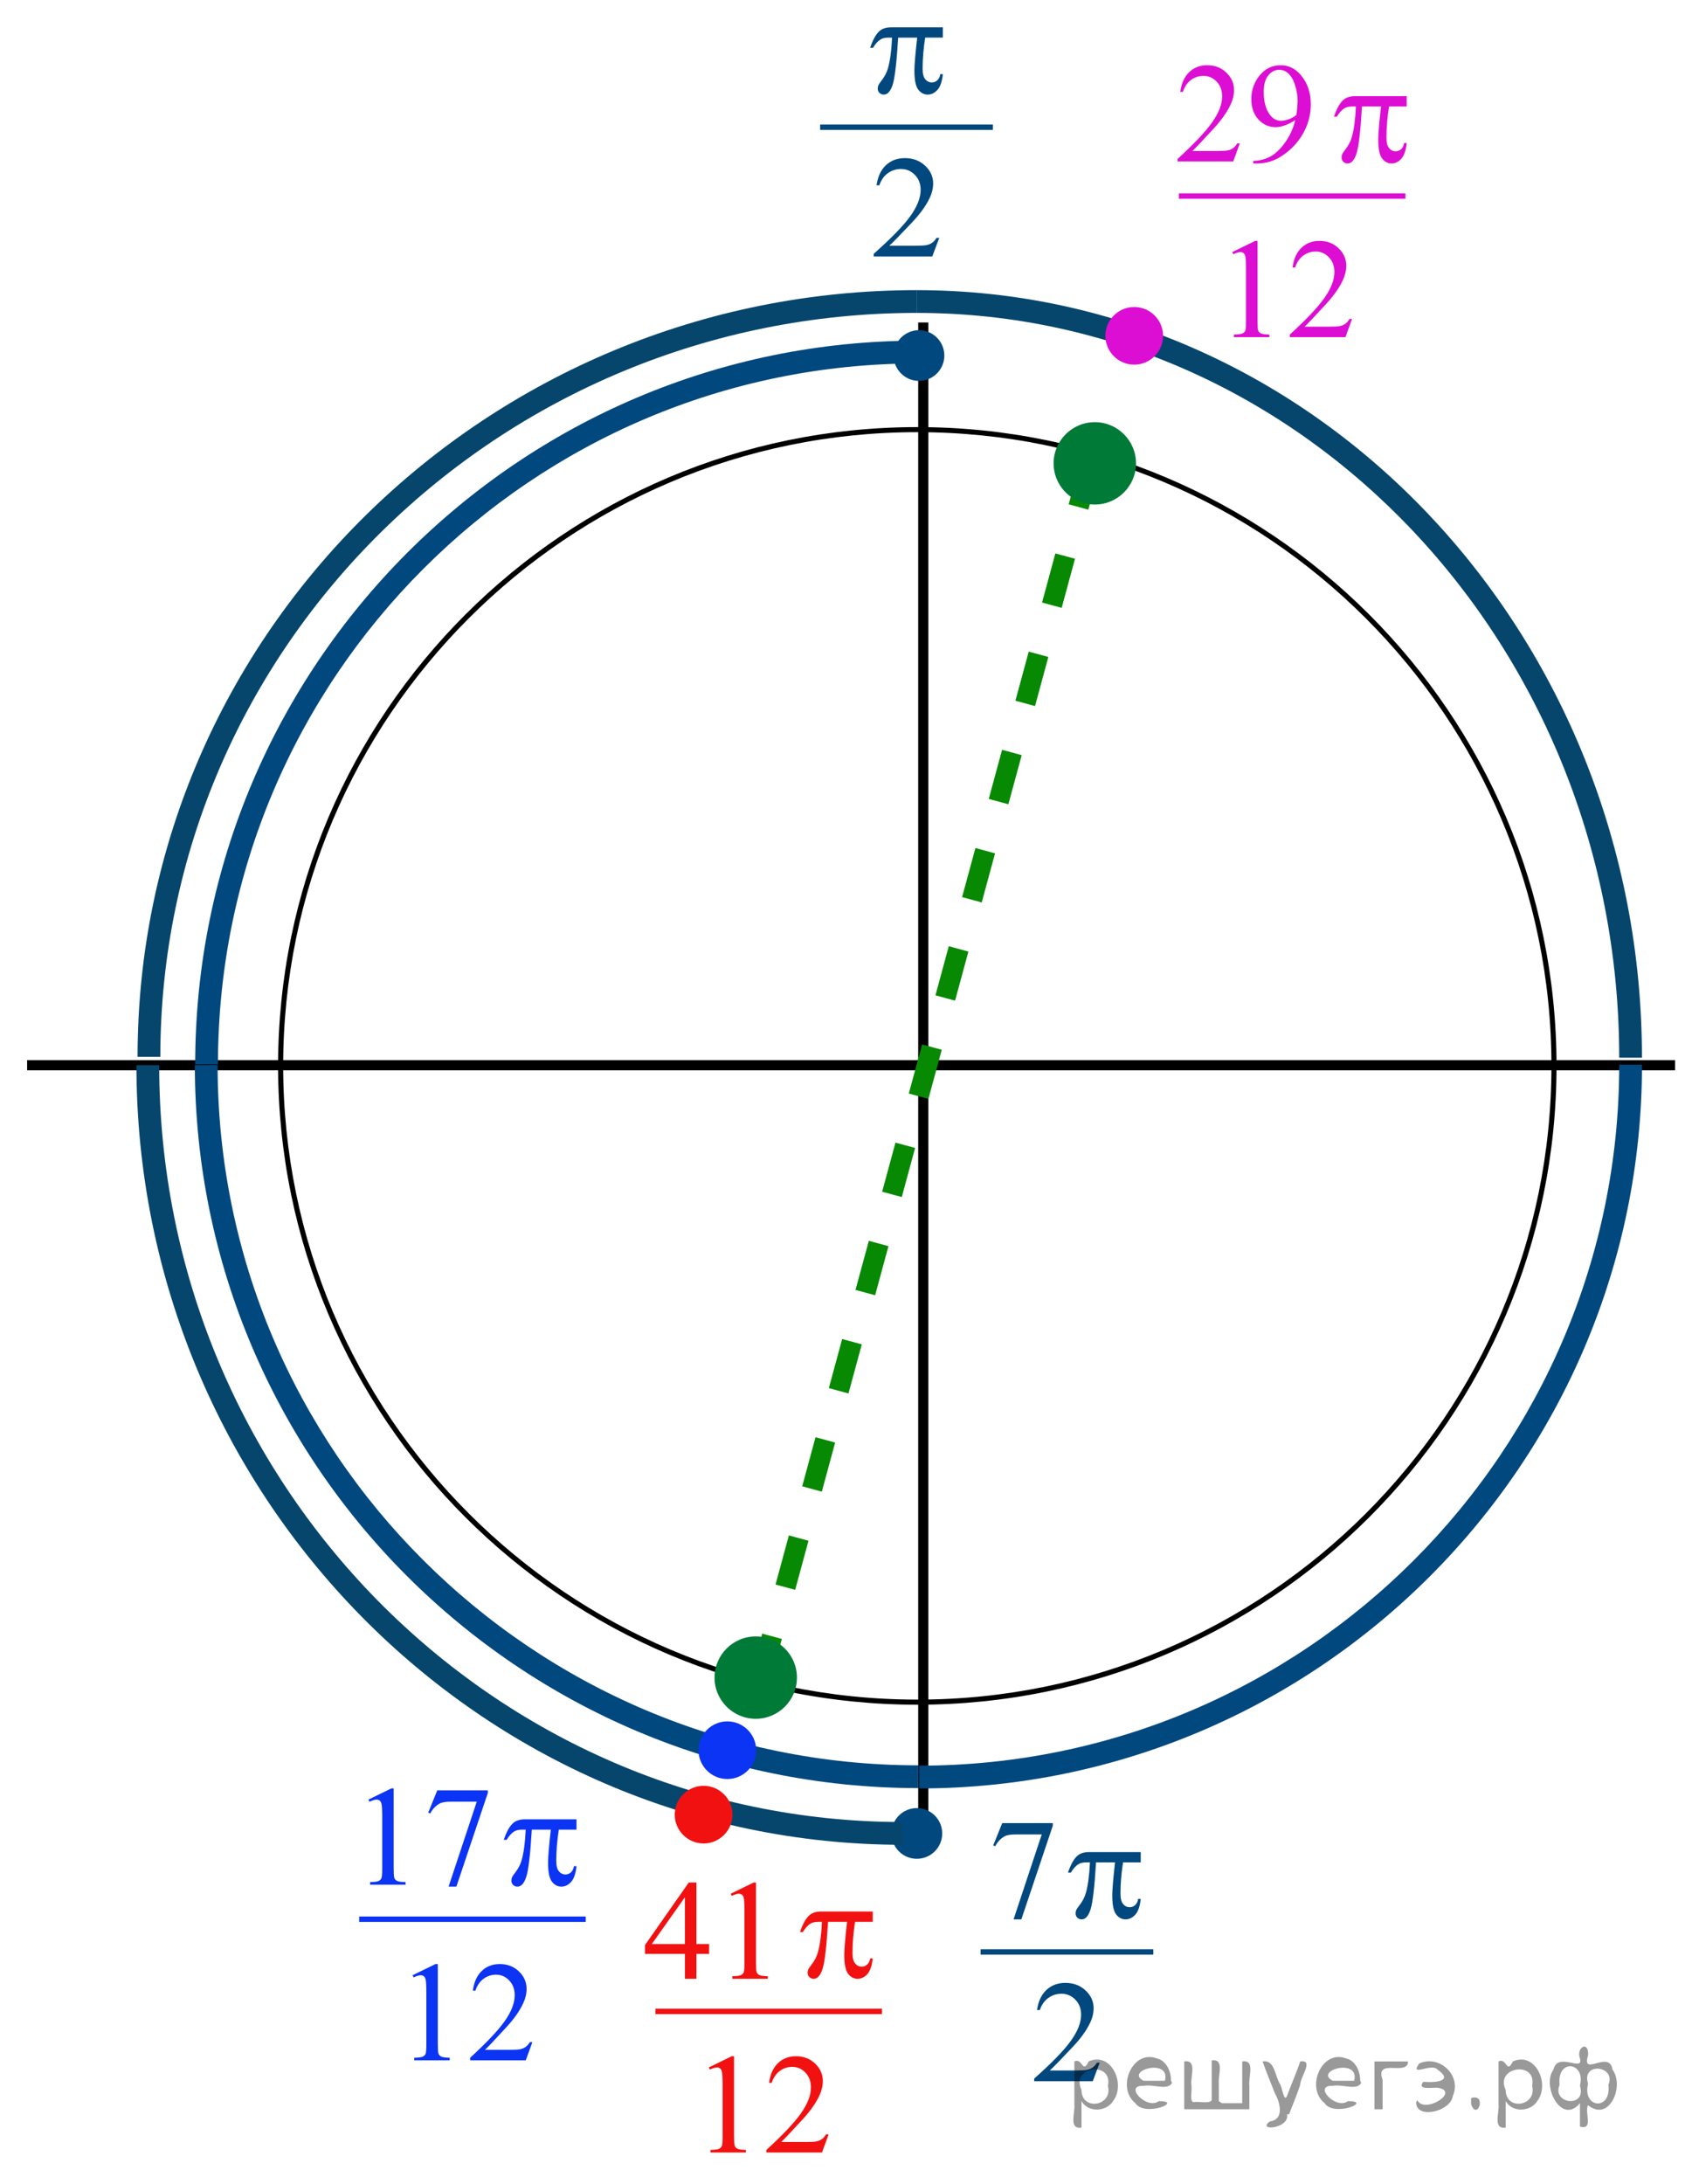 <?xml version="1.0" encoding="utf-8"?>
<!-- Generator: Adobe Illustrator 16.0.0, SVG Export Plug-In . SVG Version: 6.00 Build 0)  -->
<!DOCTYPE svg PUBLIC "-//W3C//DTD SVG 1.1//EN" "http://www.w3.org/Graphics/SVG/1.1/DTD/svg11.dtd">
<svg version="1.1" id="Слой_1" xmlns="http://www.w3.org/2000/svg" xmlns:xlink="http://www.w3.org/1999/xlink" x="0px" y="0px"
	 width="166.333px" height="214.667px" viewBox="31.083 6.008 166.333 214.667"
	 enable-background="new 31.083 6.008 166.333 214.667" xml:space="preserve">
<rect x="95.515" y="203.418" fill="#F21111" width="22.271" height="0.529"/>
<g>
	<path fill="#F21111" d="M100.762,209.188l2.256-1.101h0.226v7.827c0,0.52,0.021,0.844,0.065,0.971
		c0.043,0.127,0.133,0.226,0.27,0.294s0.414,0.106,0.834,0.116v0.253h-3.486v-0.253c0.438-0.01,0.721-0.047,0.848-0.113
		c0.127-0.065,0.217-0.154,0.267-0.266c0.05-0.112,0.075-0.445,0.075-1.002v-5.004c0-0.674-0.023-1.107-0.068-1.299
		c-0.031-0.146-0.09-0.253-0.174-0.321c-0.085-0.068-0.186-0.103-0.305-0.103c-0.168,0-0.403,0.07-0.704,0.212L100.762,209.188z"/>
	<path fill="#F21111" d="M112.54,215.764l-0.649,1.784h-5.469v-0.253c1.609-1.467,2.741-2.666,3.397-3.596s0.984-1.779,0.984-2.55
		c0-0.588-0.181-1.071-0.54-1.449s-0.791-0.567-1.292-0.567c-0.456,0-0.864,0.133-1.228,0.4c-0.361,0.266-0.629,0.656-0.803,1.172
		h-0.253c0.114-0.844,0.407-1.49,0.878-1.941c0.473-0.451,1.061-0.677,1.768-0.677c0.752,0,1.38,0.241,1.884,0.725
		c0.503,0.483,0.755,1.053,0.755,1.709c0,0.47-0.109,0.938-0.328,1.408c-0.337,0.738-0.885,1.521-1.641,2.345
		c-1.135,1.24-1.844,1.986-2.126,2.242h2.42c0.492,0,0.838-0.018,1.035-0.055c0.199-0.037,0.377-0.11,0.537-0.223
		c0.16-0.111,0.299-0.27,0.417-0.475H112.54z"/>
</g>
<g>
	<path fill="#F21111" d="M116.878,193.865v1.014h-1.738c-0.168,1.064-0.252,2.086-0.252,3.064c0,0.479,0.086,0.822,0.26,1.029
		c0.172,0.207,0.39,0.313,0.646,0.313c0.207,0,0.388-0.07,0.539-0.211c0.153-0.139,0.252-0.342,0.295-0.605h0.252
		c-0.079,0.734-0.262,1.254-0.543,1.557c-0.278,0.303-0.596,0.453-0.944,0.453c-0.373,0-0.687-0.164-0.937-0.496
		c-0.25-0.33-0.375-0.945-0.375-1.85c0-0.568,0.092-1.652,0.272-3.254h-1.869c-0.147,2.439-0.329,3.982-0.541,4.629
		c-0.211,0.646-0.5,0.971-0.868,0.971c-0.175,0-0.313-0.057-0.429-0.168c-0.112-0.111-0.17-0.25-0.17-0.418
		c0-0.121,0.021-0.227,0.058-0.314c0.053-0.121,0.166-0.291,0.34-0.51c0.291-0.377,0.496-0.773,0.61-1.188
		c0.205-0.707,0.341-1.707,0.402-3.002h-0.332c-0.35,0-0.611,0.057-0.783,0.168c-0.276,0.166-0.532,0.447-0.762,0.838h-0.281
		c0.269-0.805,0.582-1.363,0.941-1.67c0.271-0.232,0.656-0.35,1.15-0.35H116.878L116.878,193.865z"/>
</g>
<rect x="33.75" y="110.195" width="162" height="1"/>
<path d="M121.26,173.542c-34.65,0-62.839-28.164-62.839-62.783c0-34.615,28.189-62.777,62.839-62.777
	c34.648,0,62.838,28.162,62.838,62.777C184.098,145.377,155.911,173.542,121.26,173.542z M121.26,48.48
	c-34.374,0-62.339,27.938-62.339,62.277c0,34.345,27.965,62.283,62.339,62.283c34.373,0,62.338-27.938,62.338-62.283
	C183.598,76.418,155.633,48.48,121.26,48.48z"/>
<rect x="121.346" y="37.7" width="1" height="146.317"/>
<g>
	<path fill="#00487E" d="M121.214,184.12c-1.145,0-2.072,0.928-2.072,2.072c0,1.146,0.926,2.073,2.072,2.073
		c1.146,0,2.074-0.928,2.074-2.073C123.288,185.048,122.36,184.12,121.214,184.12L121.214,184.12z"/>
	<path fill="#00487E" d="M121.214,188.684c-1.374,0-2.493-1.118-2.493-2.492c0-1.373,1.119-2.492,2.493-2.492
		c1.376,0,2.494,1.119,2.494,2.492C123.708,187.566,122.59,188.684,121.214,188.684z M121.214,184.539
		c-0.911,0-1.653,0.742-1.653,1.653c0,0.912,0.74,1.653,1.653,1.653c0.914,0,1.654-0.741,1.654-1.653
		C122.868,185.281,122.128,184.539,121.214,184.539z"/>
</g>
<rect x="111.706" y="18.242" fill="#00487E" width="16.981" height="0.53"/>
<g>
	<path fill="#00487E" d="M123.418,29.387l-0.686,1.822h-5.756v-0.258c1.691-1.499,2.887-2.724,3.576-3.673
		c0.689-0.95,1.035-1.818,1.035-2.604c0-0.601-0.189-1.094-0.568-1.479c-0.379-0.388-0.832-0.58-1.357-0.58
		c-0.48,0-0.91,0.136-1.291,0.407c-0.383,0.272-0.664,0.673-0.848,1.198h-0.268c0.119-0.86,0.43-1.521,0.926-1.982
		s1.115-0.691,1.859-0.691c0.791,0,1.451,0.247,1.979,0.74c0.531,0.493,0.797,1.075,0.797,1.746c0,0.479-0.115,0.959-0.346,1.438
		c-0.354,0.754-0.932,1.553-1.729,2.396c-1.193,1.267-1.939,2.029-2.236,2.291h2.547c0.52,0,0.881-0.02,1.09-0.057
		s0.396-0.112,0.564-0.227s0.313-0.276,0.438-0.485L123.418,29.387L123.418,29.387z"/>
</g>
<g>
	<path fill="#00487E" d="M123.771,8.69v1.014h-1.738c-0.168,1.065-0.252,2.087-0.252,3.064c0,0.479,0.086,0.823,0.26,1.03
		c0.172,0.207,0.39,0.312,0.646,0.312c0.207,0,0.388-0.07,0.539-0.21c0.153-0.139,0.252-0.342,0.295-0.606h0.252
		c-0.079,0.735-0.262,1.254-0.543,1.557c-0.278,0.303-0.596,0.454-0.944,0.454c-0.373,0-0.687-0.165-0.937-0.496
		s-0.375-0.946-0.375-1.85c0-0.568,0.092-1.653,0.272-3.254h-1.869c-0.147,2.438-0.329,3.981-0.541,4.629
		c-0.211,0.646-0.5,0.97-0.868,0.97c-0.175,0-0.313-0.056-0.429-0.167c-0.112-0.112-0.17-0.251-0.17-0.419
		c0-0.121,0.021-0.226,0.058-0.313c0.053-0.121,0.166-0.291,0.34-0.511c0.291-0.377,0.496-0.772,0.61-1.187
		c0.205-0.708,0.341-1.708,0.402-3.002h-0.332c-0.35,0-0.611,0.056-0.783,0.167c-0.276,0.167-0.532,0.447-0.762,0.838h-0.281
		c0.269-0.805,0.582-1.362,0.941-1.669c0.271-0.232,0.656-0.35,1.15-0.35L123.771,8.69L123.771,8.69z"/>
</g>
<path fill="none" d="M183.848,110.758c0-34.562-27.992-62.527-62.588-62.527"/>
<g>
	<path fill="#06466D" d="M121.224,34.521v2.237c-41.013,0-74.38,32.797-74.38,73.111h-2.237
		C44.607,68.322,78.978,34.521,121.224,34.521z"/>
	<path fill="#00487E" d="M121.361,179.499v2.237c-39.217,0-71.123-31.877-71.123-71.059h2.237
		C52.474,148.627,83.377,179.499,121.361,179.499z"/>
	<path fill="#00487E" d="M192.5,110.644c0,39.218-31.878,71.125-71.058,71.125v-2.237c37.948,0,68.82-30.901,68.82-68.888H192.5z"/>
	<path fill="#00487E" d="M121.327,39.488v2.237c-37.946,0-68.818,30.903-68.818,68.888h-2.237
		C50.272,71.393,82.148,39.488,121.327,39.488z"/>
	<path fill="#06466D" d="M192.497,109.956h-2.237c0-40.362-30.969-73.196-69.038-73.196v-2.237
		C160.522,34.521,192.497,68.36,192.497,109.956z"/>
	<path fill="#06466D" d="M44.495,110.69h2.237c0,41.014,32.797,74.381,73.111,74.381v2.237
		C78.296,187.308,44.495,152.937,44.495,110.69z"/>
</g>
<g>
	<path fill="#00487E" d="M121.424,38.877c-1.145,0-2.073,0.928-2.073,2.072c0,1.146,0.926,2.073,2.073,2.073
		c1.145,0,2.074-0.927,2.074-2.073C123.498,39.804,122.57,38.877,121.424,38.877L121.424,38.877z"/>
	<path fill="#00487E" d="M121.424,43.442c-1.374,0-2.492-1.119-2.492-2.493c0-1.374,1.118-2.491,2.492-2.491
		c1.375,0,2.493,1.118,2.493,2.491C123.917,42.323,122.799,43.442,121.424,43.442z M121.424,39.296c-0.91,0-1.654,0.742-1.654,1.653
		c0,0.912,0.741,1.653,1.654,1.653c0.915,0,1.655-0.742,1.655-1.653C123.079,40.038,122.339,39.296,121.424,39.296z"/>
</g>
<line fill="none" stroke="#088904" stroke-width="2" stroke-miterlimit="10" stroke-dasharray="5" x1="138.417" y1="51.008" x2="105.75" y2="171.341"/>
<g>
	<path fill="#007A37" d="M138.708,47.872c-2.029,0-3.676,1.646-3.676,3.673c0,2.028,1.646,3.672,3.676,3.672
		c2.03,0,3.676-1.644,3.676-3.672C142.384,49.517,140.738,47.872,138.708,47.872L138.708,47.872z"/>
	<path fill="#007A37" d="M138.709,55.592c-2.233,0-4.051-1.814-4.051-4.047c0-2.231,1.817-4.048,4.051-4.048
		s4.051,1.816,4.051,4.048S140.942,55.592,138.709,55.592z M138.709,48.247c-1.819,0-3.301,1.479-3.301,3.298
		s1.481,3.297,3.301,3.297s3.301-1.479,3.301-3.297C142.01,49.727,140.528,48.247,138.709,48.247z"/>
</g>
<g>
	<path fill="#007A37" d="M105.375,167.205c-2.029,0-3.676,1.646-3.676,3.673c0,2.028,1.646,3.672,3.676,3.672
		c2.03,0,3.676-1.644,3.676-3.672C109.051,168.85,107.405,167.205,105.375,167.205L105.375,167.205z"/>
	<path fill="#007A37" d="M105.376,174.925c-2.233,0-4.051-1.814-4.051-4.047c0-2.231,1.817-4.048,4.051-4.048
		s4.051,1.816,4.051,4.048S107.609,174.925,105.376,174.925z M105.376,167.58c-1.819,0-3.301,1.479-3.301,3.298
		s1.481,3.297,3.301,3.297s3.301-1.479,3.301-3.297C108.677,169.06,107.195,167.58,105.376,167.58z"/>
</g>
<g>
	<path fill="#DD0ED3" d="M142.583,41.845c-1.562,0-2.835-1.271-2.835-2.832s1.271-2.833,2.835-2.833
		c1.562,0,2.835,1.271,2.835,2.833S144.145,41.845,142.583,41.845z M142.583,36.705c-1.274,0-2.31,1.035-2.31,2.307
		c0,1.272,1.035,2.309,2.31,2.309c1.272,0,2.31-1.036,2.31-2.309C144.893,37.74,143.857,36.705,142.583,36.705z"/>
	<path fill="#DD0ED3" d="M142.583,36.442c-1.42,0-2.573,1.152-2.573,2.57c0,1.42,1.153,2.57,2.573,2.57s2.573-1.15,2.573-2.57
		C145.156,37.594,144.003,36.442,142.583,36.442L142.583,36.442z"/>
</g>
<g>
	<path fill="#0C34F4" d="M102.584,180.845c-1.562,0-2.835-1.271-2.835-2.832s1.271-2.833,2.835-2.833
		c1.562,0,2.835,1.271,2.835,2.833S104.146,180.845,102.584,180.845z M102.584,175.706c-1.274,0-2.31,1.035-2.31,2.307
		c0,1.272,1.035,2.309,2.31,2.309c1.272,0,2.31-1.036,2.31-2.309C104.894,176.741,103.858,175.706,102.584,175.706z"/>
	<path fill="#0C34F4" d="M102.584,175.442c-1.42,0-2.573,1.152-2.573,2.57c0,1.42,1.153,2.57,2.573,2.57s2.573-1.15,2.573-2.57
		C105.157,176.594,104.004,175.442,102.584,175.442L102.584,175.442z"/>
</g>
<g>
	<path fill="#F21111" d="M100.25,187.178c-1.562,0-2.835-1.271-2.835-2.832s1.271-2.833,2.835-2.833
		c1.562,0,2.835,1.271,2.835,2.833S101.812,187.178,100.25,187.178z M100.25,182.039c-1.274,0-2.31,1.035-2.31,2.307
		c0,1.272,1.035,2.309,2.31,2.309c1.272,0,2.31-1.036,2.31-2.309C102.56,183.074,101.524,182.039,100.25,182.039z"/>
	<path fill="#F21111" d="M100.25,181.775c-1.42,0-2.573,1.152-2.573,2.57c0,1.42,1.153,2.57,2.573,2.57s2.573-1.15,2.573-2.57
		C102.823,182.927,101.67,181.775,100.25,181.775L100.25,181.775z"/>
</g>
<rect x="127.48" y="197.576" fill="#00487E" width="16.982" height="0.529"/>
<g>
	<path fill="#00487E" d="M139.193,208.72l-0.686,1.822h-5.756v-0.258c1.691-1.5,2.887-2.725,3.576-3.674s1.035-1.818,1.035-2.604
		c0-0.602-0.189-1.094-0.568-1.48s-0.832-0.58-1.357-0.58c-0.48,0-0.91,0.137-1.291,0.408c-0.383,0.271-0.664,0.672-0.848,1.197
		h-0.268c0.119-0.859,0.43-1.521,0.926-1.982s1.115-0.691,1.859-0.691c0.791,0,1.451,0.248,1.979,0.74
		c0.531,0.494,0.797,1.076,0.797,1.746c0,0.479-0.115,0.959-0.346,1.438c-0.354,0.754-0.932,1.553-1.729,2.396
		c-1.193,1.266-1.939,2.029-2.236,2.291h2.547c0.52,0,0.881-0.02,1.09-0.057s0.396-0.113,0.564-0.227
		c0.168-0.115,0.313-0.277,0.438-0.486H139.193L139.193,208.72z"/>
</g>
<g>
	<g>
		<path fill="#00487E" d="M129.609,185.176h4.969v0.26l-3.09,9.201h-0.766l2.77-8.346h-2.551c-0.515,0-0.881,0.061-1.1,0.184
			c-0.383,0.211-0.691,0.533-0.924,0.971l-0.197-0.074L129.609,185.176z"/>
	</g>
	<g>
		<path fill="#00487E" d="M143.223,188.023v1.014h-1.738c-0.168,1.064-0.252,2.086-0.252,3.064c0,0.479,0.086,0.822,0.26,1.029
			c0.172,0.207,0.389,0.313,0.645,0.313c0.207,0,0.389-0.07,0.539-0.211c0.154-0.139,0.252-0.342,0.295-0.605h0.252
			c-0.078,0.734-0.262,1.254-0.543,1.557c-0.277,0.303-0.596,0.453-0.943,0.453c-0.373,0-0.688-0.164-0.938-0.496
			c-0.25-0.33-0.375-0.945-0.375-1.85c0-0.568,0.092-1.652,0.273-3.254h-1.869c-0.148,2.439-0.33,3.982-0.541,4.629
			s-0.5,0.971-0.869,0.971c-0.174,0-0.313-0.057-0.428-0.168c-0.113-0.111-0.17-0.25-0.17-0.418c0-0.121,0.02-0.227,0.057-0.314
			c0.053-0.121,0.166-0.291,0.34-0.51c0.291-0.377,0.496-0.773,0.611-1.188c0.205-0.707,0.34-1.707,0.402-3.002h-0.332
			c-0.35,0-0.611,0.057-0.783,0.168c-0.277,0.166-0.533,0.447-0.762,0.838h-0.281c0.268-0.805,0.582-1.363,0.941-1.67
			c0.271-0.232,0.656-0.35,1.15-0.35H143.223L143.223,188.023z"/>
	</g>
</g>
<rect x="146.973" y="25.011" fill="#DD0ED3" width="22.271" height="0.529"/>
<g>
	<path fill="#DD0ED3" d="M152.219,30.782l2.256-1.101h0.227v7.827c0,0.52,0.021,0.844,0.064,0.971s0.133,0.226,0.27,0.294
		s0.415,0.106,0.834,0.116v0.253h-3.486v-0.253c0.438-0.01,0.721-0.047,0.848-0.113c0.128-0.065,0.217-0.154,0.268-0.266
		c0.05-0.112,0.074-0.445,0.074-1.002v-5.004c0-0.674-0.022-1.107-0.068-1.299c-0.031-0.146-0.09-0.253-0.174-0.321
		s-0.186-0.103-0.305-0.103c-0.168,0-0.402,0.07-0.703,0.212L152.219,30.782z"/>
	<path fill="#DD0ED3" d="M163.997,37.358l-0.649,1.784h-5.469v-0.253c1.609-1.467,2.742-2.666,3.398-3.596s0.984-1.779,0.984-2.55
		c0-0.588-0.181-1.071-0.541-1.449c-0.359-0.378-0.79-0.567-1.291-0.567c-0.456,0-0.865,0.133-1.228,0.4
		c-0.362,0.266-0.63,0.656-0.804,1.172h-0.252c0.113-0.844,0.406-1.49,0.878-1.941s1.061-0.677,1.767-0.677
		c0.752,0,1.381,0.241,1.884,0.725s0.755,1.053,0.755,1.709c0,0.47-0.109,0.938-0.328,1.408c-0.337,0.738-0.884,1.521-1.641,2.345
		c-1.135,1.24-1.843,1.986-2.125,2.242h2.42c0.492,0,0.837-0.018,1.035-0.055s0.377-0.11,0.537-0.223
		c0.159-0.111,0.298-0.27,0.416-0.475H163.997z"/>
</g>
<g>
	<g>
		<path fill="#DD0ED3" d="M169.37,15.459v1.014h-1.738c-0.168,1.064-0.252,2.086-0.252,3.064c0,0.479,0.086,0.822,0.26,1.029
			c0.172,0.207,0.391,0.313,0.646,0.313c0.207,0,0.387-0.07,0.539-0.211c0.152-0.139,0.252-0.342,0.295-0.605h0.252
			c-0.08,0.734-0.262,1.254-0.543,1.557c-0.279,0.303-0.596,0.453-0.945,0.453c-0.373,0-0.686-0.164-0.936-0.496
			c-0.25-0.33-0.375-0.945-0.375-1.85c0-0.568,0.092-1.652,0.271-3.254h-1.869c-0.146,2.439-0.328,3.982-0.541,4.629
			c-0.211,0.646-0.5,0.971-0.868,0.971c-0.174,0-0.313-0.057-0.428-0.168c-0.113-0.111-0.17-0.25-0.17-0.418
			c0-0.121,0.02-0.227,0.057-0.314c0.053-0.121,0.166-0.291,0.34-0.51c0.291-0.377,0.496-0.773,0.61-1.188
			c0.205-0.707,0.342-1.707,0.402-3.002h-0.332c-0.349,0-0.61,0.057-0.782,0.168c-0.277,0.166-0.533,0.447-0.762,0.838h-0.281
			c0.268-0.805,0.582-1.363,0.941-1.67c0.271-0.232,0.656-0.35,1.149-0.35H169.37L169.37,15.459z"/>
	</g>
	<g>
		<path fill="#DD0ED3" d="M152.963,20.096l-0.648,1.784h-5.469v-0.253c1.608-1.467,2.74-2.666,3.396-3.596s0.984-1.779,0.984-2.55
			c0-0.588-0.18-1.071-0.539-1.449c-0.36-0.378-0.791-0.567-1.293-0.567c-0.455,0-0.864,0.133-1.227,0.4
			c-0.362,0.266-0.63,0.656-0.803,1.172h-0.254c0.114-0.844,0.407-1.49,0.879-1.941s1.061-0.677,1.768-0.677
			c0.752,0,1.379,0.241,1.883,0.725s0.756,1.053,0.756,1.709c0,0.47-0.109,0.938-0.328,1.408c-0.338,0.738-0.885,1.521-1.641,2.345
			c-1.135,1.24-1.844,1.986-2.127,2.242h2.42c0.492,0,0.838-0.018,1.036-0.055s0.377-0.11,0.536-0.223
			c0.16-0.111,0.299-0.27,0.418-0.475H152.963z"/>
		<path fill="#DD0ED3" d="M154.283,22.072v-0.253c0.592-0.01,1.144-0.146,1.654-0.414c0.51-0.266,1.004-0.732,1.479-1.397
			s0.808-1.397,0.995-2.194c-0.716,0.461-1.363,0.69-1.941,0.69c-0.652,0-1.211-0.252-1.676-0.755
			c-0.465-0.504-0.697-1.173-0.697-2.007c0-0.812,0.232-1.534,0.697-2.167c0.561-0.77,1.293-1.155,2.195-1.155
			c0.761,0,1.412,0.314,1.955,0.943c0.665,0.779,0.998,1.741,0.998,2.885c0,1.03-0.254,1.99-0.76,2.882
			c-0.506,0.891-1.209,1.63-2.111,2.218c-0.734,0.483-1.534,0.725-2.4,0.725H154.283z M158.521,17.307
			c0.082-0.592,0.123-1.066,0.123-1.422c0-0.441-0.076-0.92-0.227-1.432c-0.15-0.514-0.363-0.906-0.639-1.18s-0.589-0.41-0.939-0.41
			c-0.406,0-0.762,0.182-1.066,0.547c-0.306,0.365-0.459,0.906-0.459,1.627c0,0.961,0.203,1.713,0.609,2.256
			c0.296,0.393,0.66,0.588,1.094,0.588c0.209,0,0.457-0.051,0.744-0.15S158.303,17.489,158.521,17.307z"/>
	</g>
</g>
<g>
	<path fill="#F21111" d="M100.789,197.06v0.971h-1.244v2.447h-1.129v-2.447h-3.923v-0.875l4.3-6.139h0.752v6.043H100.789z
		 M98.416,197.06v-4.601l-3.253,4.601H98.416z"/>
	<path fill="#F21111" d="M102.914,192.118l2.256-1.101h0.227v7.827c0,0.52,0.021,0.844,0.064,0.971s0.133,0.226,0.27,0.294
		s0.415,0.106,0.834,0.116v0.253h-3.486v-0.253c0.438-0.01,0.721-0.047,0.848-0.113c0.128-0.065,0.217-0.154,0.268-0.266
		c0.05-0.112,0.074-0.445,0.074-1.002v-5.004c0-0.674-0.022-1.107-0.068-1.299c-0.031-0.146-0.09-0.253-0.174-0.321
		s-0.186-0.103-0.305-0.103c-0.168,0-0.402,0.07-0.703,0.212L102.914,192.118z"/>
</g>
<rect x="66.393" y="194.358" fill="#0C34F4" width="22.271" height="0.529"/>
<g>
	<path fill="#0C34F4" d="M71.64,200.128l2.256-1.1h0.226v7.826c0,0.52,0.021,0.844,0.064,0.971c0.044,0.127,0.134,0.227,0.271,0.295
		s0.415,0.105,0.834,0.115v0.254h-3.486v-0.254c0.438-0.01,0.72-0.047,0.848-0.113c0.128-0.064,0.216-0.154,0.267-0.266
		s0.075-0.445,0.075-1.002v-5.004c0-0.674-0.022-1.107-0.068-1.299c-0.032-0.146-0.09-0.252-0.175-0.32
		c-0.084-0.068-0.186-0.104-0.304-0.104c-0.169,0-0.403,0.07-0.704,0.213L71.64,200.128z"/>
	<path fill="#0C34F4" d="M83.418,206.704l-0.649,1.785H77.3v-0.254c1.608-1.467,2.741-2.666,3.397-3.596s0.984-1.779,0.984-2.549
		c0-0.588-0.18-1.072-0.54-1.449c-0.36-0.379-0.79-0.568-1.292-0.568c-0.455,0-0.865,0.133-1.227,0.4
		c-0.363,0.266-0.631,0.656-0.804,1.172h-0.253c0.113-0.844,0.406-1.49,0.879-1.941c0.471-0.451,1.061-0.676,1.767-0.676
		c0.752,0,1.38,0.24,1.884,0.725c0.503,0.482,0.755,1.053,0.755,1.709c0,0.469-0.109,0.938-0.328,1.408
		c-0.337,0.738-0.884,1.52-1.641,2.344c-1.135,1.24-1.843,1.986-2.126,2.242h2.42c0.492,0,0.838-0.018,1.035-0.055
		c0.199-0.037,0.377-0.109,0.537-0.223c0.16-0.111,0.299-0.27,0.417-0.475H83.418z"/>
</g>
<g>
	<g>
		<path fill="#0C34F4" d="M87.756,184.805v1.014h-1.738c-0.168,1.064-0.252,2.086-0.252,3.064c0,0.479,0.086,0.822,0.26,1.029
			c0.172,0.207,0.39,0.313,0.646,0.313c0.207,0,0.388-0.07,0.539-0.211c0.153-0.139,0.252-0.342,0.295-0.605h0.252
			c-0.079,0.734-0.262,1.254-0.543,1.557c-0.278,0.303-0.596,0.453-0.944,0.453c-0.373,0-0.687-0.164-0.937-0.496
			c-0.25-0.33-0.375-0.945-0.375-1.85c0-0.568,0.092-1.652,0.272-3.254h-1.869c-0.147,2.439-0.329,3.982-0.541,4.629
			c-0.211,0.646-0.5,0.971-0.868,0.971c-0.175,0-0.313-0.057-0.429-0.168c-0.112-0.111-0.17-0.25-0.17-0.418
			c0-0.121,0.021-0.227,0.058-0.314c0.053-0.121,0.166-0.291,0.34-0.51c0.291-0.377,0.496-0.773,0.61-1.188
			c0.205-0.707,0.341-1.707,0.402-3.002h-0.332c-0.35,0-0.611,0.057-0.783,0.168c-0.276,0.166-0.532,0.447-0.762,0.838h-0.281
			c0.269-0.805,0.582-1.363,0.941-1.67c0.271-0.232,0.656-0.35,1.15-0.35H87.756L87.756,184.805z"/>
	</g>
	<g>
		<path fill="#0C34F4" d="M67.301,182.866l2.256-1.1h0.225v7.826c0,0.52,0.021,0.844,0.065,0.971
			c0.044,0.129,0.134,0.227,0.271,0.295s0.414,0.107,0.834,0.115v0.254h-3.486v-0.254c0.438-0.008,0.72-0.047,0.848-0.111
			c0.127-0.066,0.216-0.156,0.266-0.268c0.051-0.111,0.076-0.445,0.076-1.002v-5.004c0-0.674-0.023-1.107-0.068-1.299
			c-0.032-0.145-0.09-0.252-0.175-0.32s-0.186-0.104-0.304-0.104c-0.169,0-0.404,0.072-0.705,0.213L67.301,182.866z"/>
		<path fill="#0C34F4" d="M74.068,181.958h4.969v0.26l-3.09,9.201h-0.766l2.77-8.348H75.4c-0.515,0-0.881,0.063-1.1,0.186
			c-0.383,0.209-0.691,0.533-0.924,0.971l-0.197-0.076L74.068,181.958z"/>
	</g>
</g>
<rect x="31.083" y="6.008" fill="none" width="166.333" height="214.667"/>
<g style="stroke:none;fill:#000;fill-opacity:0.4" > <path d="m 137.4,212.6 c 0,0.8 0,1.6 0,2.5 -1.3,0.2 -0.6,-1.5 -0.7,-2.3 0,-1.4 0,-2.8 0,-4.2 0.8,-0.4 0.8,1.3 1.4,0.0 2.2,-1.0 3.7,2.2 2.4,3.9 -0.6,1.0 -2.4,1.2 -3.1,0.0 z m 2.6,-1.6 c 0.5,-2.5 -3.7,-1.9 -2.6,0.4 0.0,2.1 3.1,1.6 2.6,-0.4 z" /> <path d="m 146.3,210.7 c -0.4,0.8 -1.9,0.1 -2.8,0.3 -2.0,-0.1 0.3,2.4 1.5,1.5 2.5,0.0 -1.4,1.6 -2.3,0.2 -1.9,-1.5 -0.3,-5.3 2.1,-4.4 0.9,0.2 1.4,1.2 1.4,2.2 z m -0.7,-0.2 c 0.6,-2.3 -4.0,-1.0 -2.1,0.0 0.7,0 1.4,-0.0 2.1,-0.0 z" /> <path d="m 151.2,212.7 c 0.6,0 1.3,0 2.0,0 0,-1.3 0,-2.7 0,-4.1 1.3,-0.2 0.6,1.5 0.7,2.3 0,0.8 0,1.6 0,2.4 -2.1,0 -4.2,0 -6.4,0 0,-1.5 0,-3.1 0,-4.7 1.3,-0.2 0.6,1.5 0.7,2.3 0.1,0.5 -0.2,1.6 0.2,1.7 0.5,-0.1 1.6,0.2 1.8,-0.2 0,-1.3 0,-2.6 0,-3.9 1.3,-0.2 0.6,1.5 0.7,2.3 0,0.5 0,1.1 0,1.7 z" /> <path d="m 157.6,213.8 c 0.3,1.4 -3.0,1.7 -1.7,0.7 1.5,-0.2 1.0,-1.9 0.5,-2.8 -0.4,-1.0 -0.8,-2.0 -1.2,-3.1 1.2,-0.2 1.2,1.4 1.7,2.2 0.2,0.2 0.4,1.9 0.7,1.2 0.4,-1.1 0.9,-2.2 1.3,-3.4 1.4,-0.2 0.0,1.5 -0.0,2.3 -0.3,0.9 -0.7,1.9 -1.1,2.9 z" /> <path d="m 164.9,210.7 c -0.4,0.8 -1.9,0.1 -2.8,0.3 -2.0,-0.1 0.3,2.4 1.5,1.5 2.5,0.0 -1.4,1.6 -2.3,0.2 -1.9,-1.5 -0.3,-5.3 2.1,-4.4 0.9,0.2 1.4,1.2 1.4,2.2 z m -0.7,-0.2 c 0.6,-2.3 -4.0,-1.0 -2.1,0.0 0.7,0 1.4,-0.0 2.1,-0.0 z" /> <path d="m 166.2,213.3 c 0,-1.5 0,-3.1 0,-4.7 1.1,0 2.2,0 3.3,0 0.0,1.5 -3.3,-0.4 -2.5,1.8 0,0.9 0,1.9 0,2.9 -0.2,0 -0.5,0 -0.7,0 z" /> <path d="m 170.4,212.4 c 0.7,1.4 4.2,-0.8 2.1,-1.2 -0.5,-0.1 -2.2,0.3 -1.5,-0.6 1.0,0.1 3.1,0.0 1.4,-1.2 -0.6,-0.7 -2.8,0.8 -1.8,-0.6 2.0,-0.9 4.2,1.2 3.3,3.2 -0.2,1.5 -3.5,2.3 -3.6,0.7 l 0,-0.1 0,-0.0 0,0 z" /> <path d="m 175.7,212.2 c 1.6,-0.5 0.6,2.3 -0.0,0.6 -0.0,-0.2 0.0,-0.4 0.0,-0.6 z" /> <path d="m 179.1,212.6 c 0,0.8 0,1.6 0,2.5 -1.3,0.2 -0.6,-1.5 -0.7,-2.3 0,-1.4 0,-2.8 0,-4.2 0.8,-0.4 0.8,1.3 1.4,0.0 2.2,-1.0 3.7,2.2 2.4,3.9 -0.6,1.0 -2.4,1.2 -3.1,0.0 z m 2.6,-1.6 c 0.5,-2.5 -3.7,-1.9 -2.6,0.4 0.0,2.1 3.1,1.6 2.6,-0.4 z" /> <path d="m 184.4,210.9 c -0.8,1.9 2.7,2.3 2.0,0.1 0.6,-2.4 -2.3,-2.7 -2.0,-0.1 z m 2.0,4.2 c 0,-0.8 0,-1.6 0,-2.4 -1.8,2.2 -3.8,-1.7 -2.6,-3.3 0.4,-1.8 3.0,0.3 2.6,-1.1 -0.4,-1.1 0.9,-1.8 0.8,-0.3 -0.7,2.2 2.1,-0.6 2.4,1.4 1.2,1.6 -0.3,5.2 -2.4,3.5 -0.4,0.6 0.6,2.5 -0.8,2.1 z m 2.8,-4.2 c 0.8,-1.9 -2.7,-2.3 -2.0,-0.1 -0.6,2.4 2.3,2.7 2.0,0.1 z" /> </g></svg>

<!--File created and owned by https://sdamgia.ru. Copying is prohibited. All rights reserved.-->
